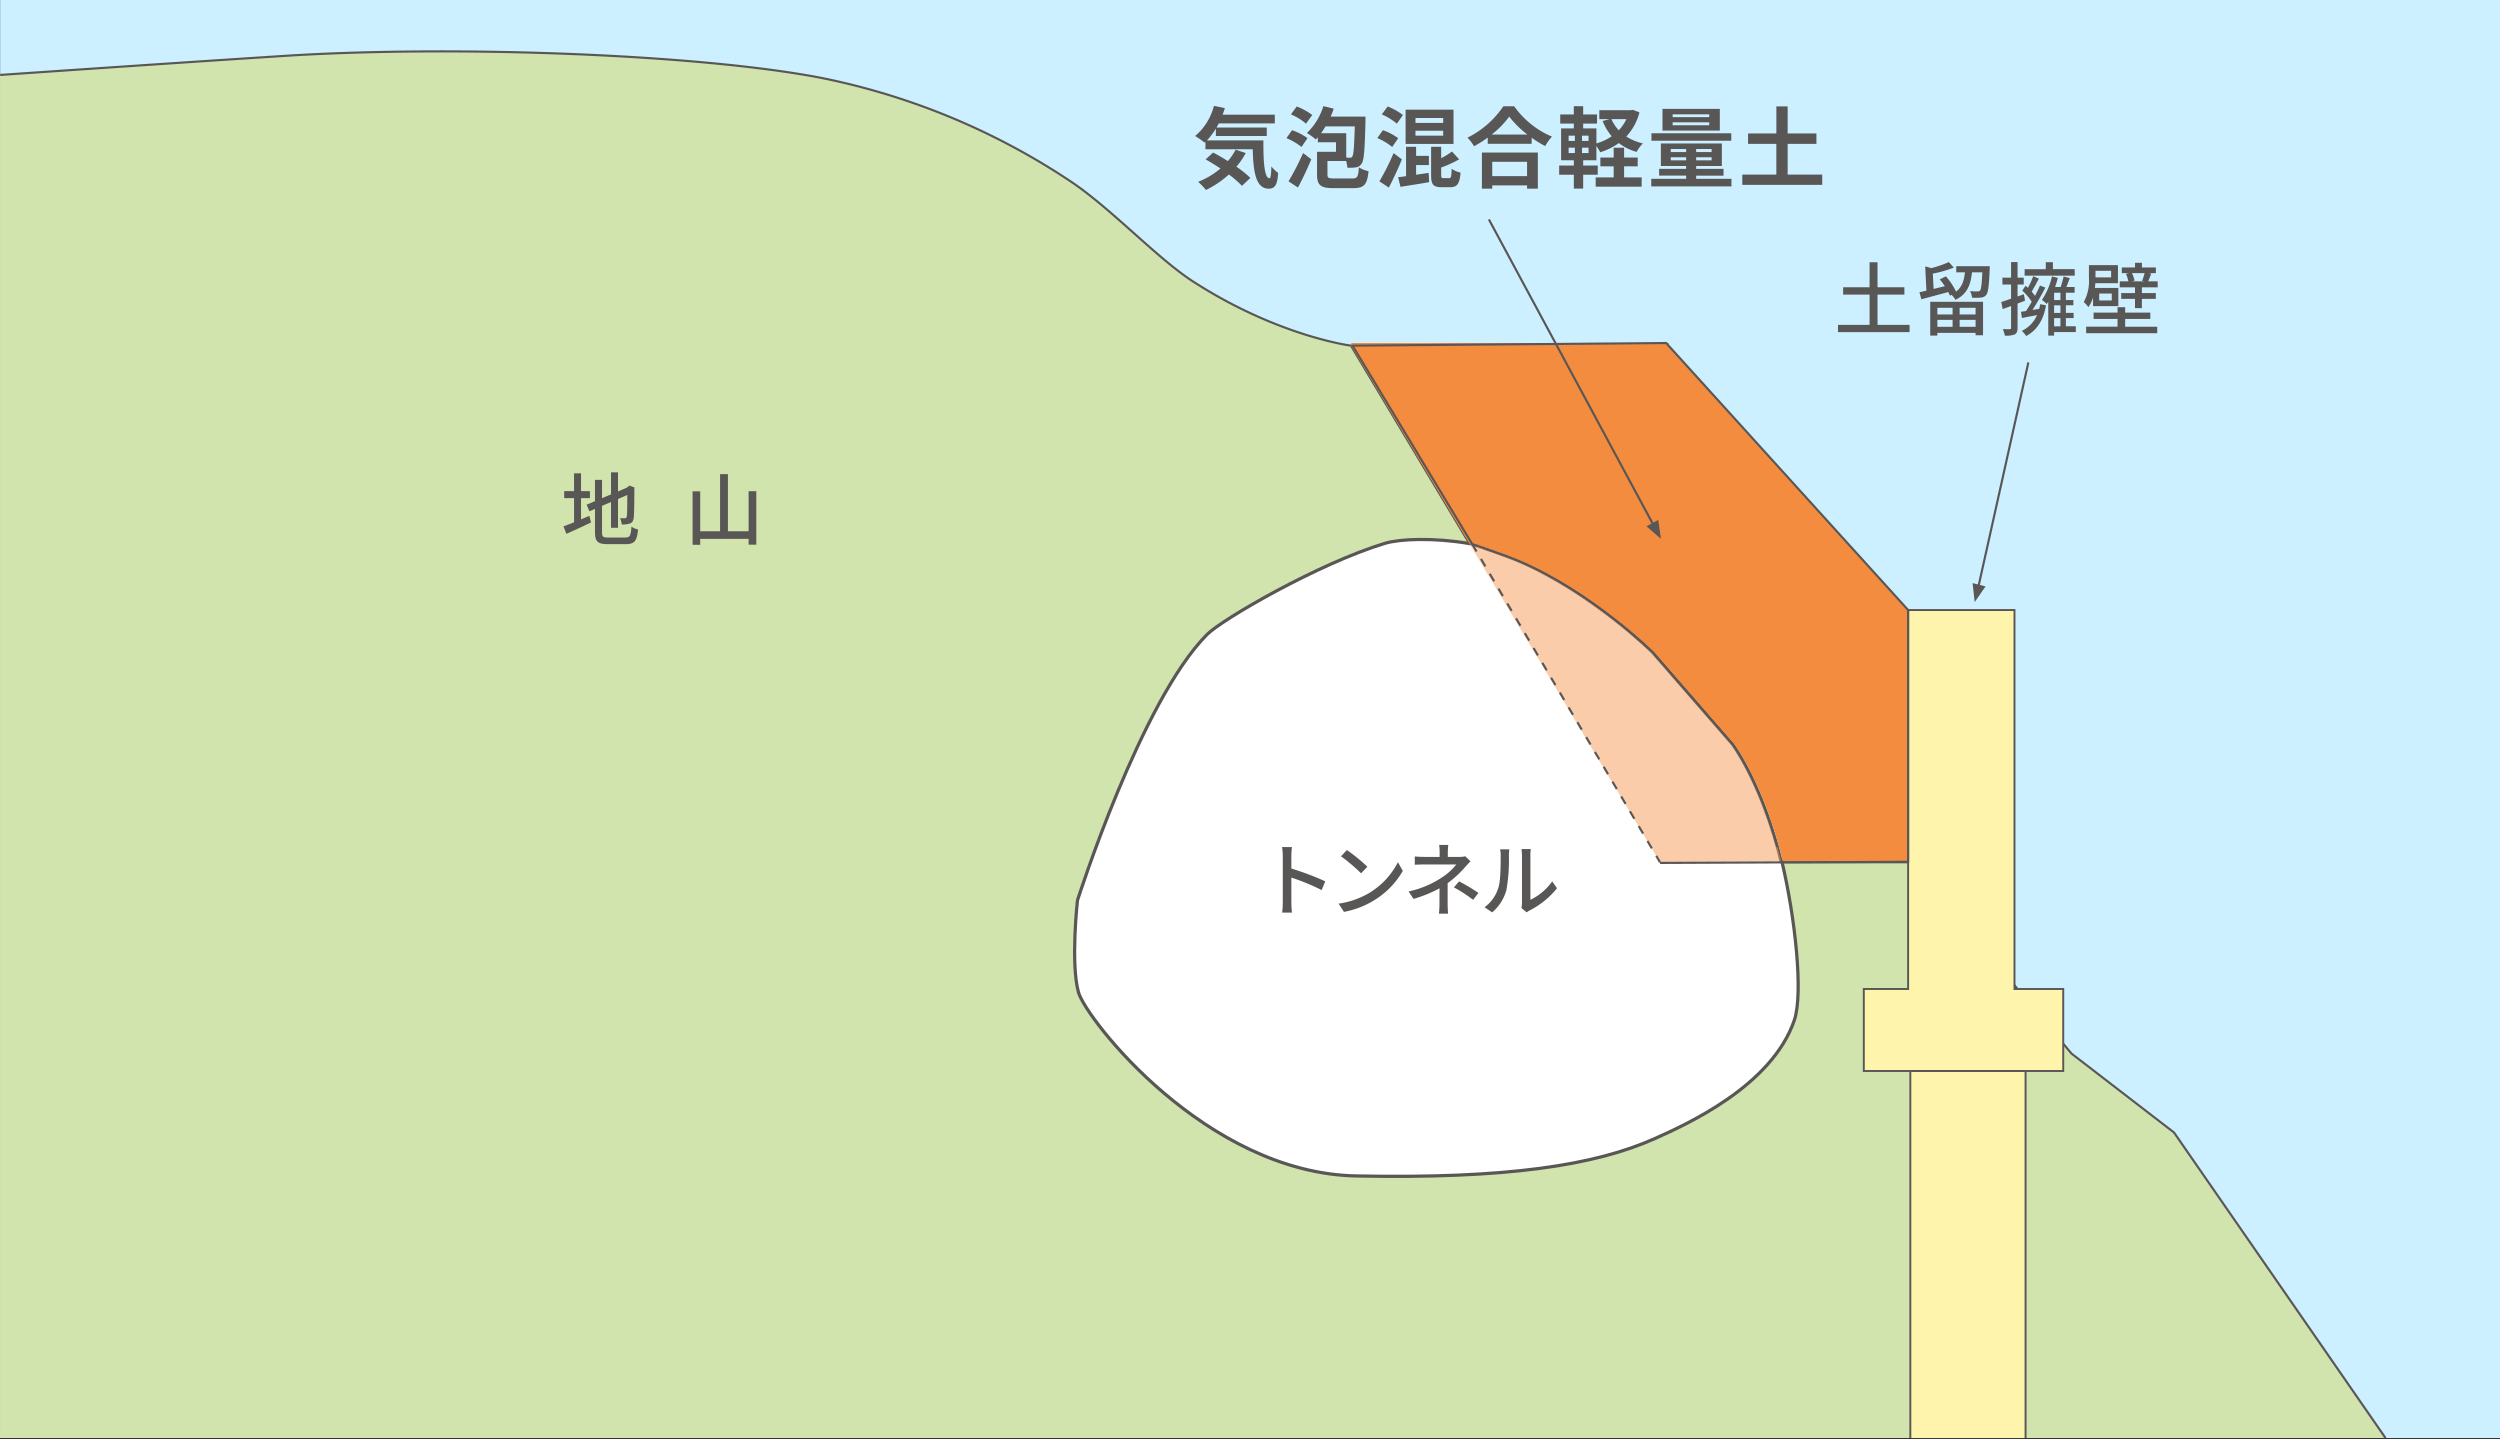 <svg xmlns="http://www.w3.org/2000/svg" xmlns:xlink="http://www.w3.org/1999/xlink" width="580" height="333.886" viewBox="0 0 580 333.886"><rect x="0" y="0" width="580" height="333.886" fill="#333333" stroke="none"/><defs><style>.a,.f,.h,.m,.q{fill:none;}.b{fill:#ccf0ff;}.c{clip-path:url(#a);}.d{clip-path:url(#b);}.e{fill:#d1e4ad;}.f,.h,.m,.q{stroke:#595656;stroke-miterlimit:10;}.f,.q{stroke-width:0.5px;}.g{fill:#fff;}.h{stroke-width:0.75px;}.i{opacity:0.53;}.j{clip-path:url(#d);}.k{fill:#f59f5e;}.l{fill:#fef4ab;}.m{stroke-width:0.451px;}.n{fill:#595656;}.o{fill:#9cadd7;}.p{fill:#f38c3e;}.q{stroke-dasharray:2 2 2 2 2 2;}</style><clipPath id="a"><rect class="a" width="580" height="333.886"/></clipPath><clipPath id="b"><rect class="b" width="579.968" height="333.62"/></clipPath><clipPath id="d"><rect class="a" width="72.491" height="73.931"/></clipPath></defs><g class="c"><g transform="translate(0.032 0.002)"><g class="d"><rect class="b" width="581.621" height="336.501" transform="translate(-1.66 0.008) rotate(-0.285)"/></g></g><g class="c"><path class="e" d="M.017,11.874V328.108H553.426l-49.071-70.881-23.8-18.325-37.045-44.376H385.108L313.4,74.677s-16.952-2.169-36.683-14.919c-8.056-5.207-18.491-16.411-27.793-22.811a161.48,161.48,0,0,0-58.755-24.461c-28.625-5.453-85.35-7.535-124.449-5.018C37.628,9.277.017,11.874.017,11.874" transform="translate(0.015 5.514)"/><path class="f" d="M553.426,328.108l-49.071-70.88-23.8-18.327-37.043-44.374H385.108L313.4,74.677S296.45,72.51,276.72,59.758c-8.054-5.206-18.489-16.411-27.791-22.811a161.512,161.512,0,0,0-58.755-24.461C161.549,7.035,104.822,4.951,65.723,7.468,37.628,9.276.017,11.874.017,11.874" transform="translate(0.015 5.514)"/><path class="g" d="M298.075,141.893v0h-.188c-.277-1.131-.558-2.238-.85-3.284-4.46-15.987-10.422-23.858-10.422-23.858l-18.532-21.31S254.17,79.672,237.277,72.36c-3.319-1.434-11.032-4.026-11.032-4.026-.221-.039-.439-.073-.66-.112-8.279-1.416-16.167-1.092-19.578-.058-15.406,4.67-37.734,17.611-41.244,21.122-15.349,15.349-30.1,61.719-30.1,61.719s-1.622,14.593.231,21.31c1.671,6.054,29.514,41.922,64.4,42.619s55.479-2.439,69.432-8.718c6.977-3.14,27.019-12.048,32.251-27.414,2.128-6.257.192-23.864-2.9-36.91" transform="translate(115.307 57.885)"/><path class="h" d="M298.075,141.893v0h-.188c-.277-1.131-.558-2.238-.85-3.284-4.46-15.987-10.422-23.858-10.422-23.858l-18.532-21.31S254.17,79.672,237.277,72.36c-3.319-1.434-11.032-4.026-11.032-4.026-.221-.039-.439-.073-.66-.112-8.279-1.416-16.167-1.092-19.578-.058-15.406,4.67-37.734,17.611-41.244,21.122-15.349,15.349-30.1,61.719-30.1,61.719s-1.622,14.593.231,21.31c1.671,6.054,29.514,41.922,64.4,42.619s55.479-2.439,69.432-8.718c6.977-3.14,27.019-12.048,32.251-27.414C303.1,172.546,301.167,154.938,298.075,141.893Z" transform="translate(115.307 57.885)"/><g class="i" transform="translate(340.891 126.109)"><g class="j"><path class="k" d="M255.533,141.45c-.275-1.131-.558-2.238-.848-3.284-4.461-15.987-10.424-23.858-10.424-23.858L225.73,93S211.816,79.231,194.923,71.92A50.558,50.558,0,0,0,184.434,68.8l-.543-.9c-.22-.039-.439-.073-.66-.11l44.232,73.931,28.258-.26v0Z" transform="translate(-183.23 -67.784)"/></g></g><path class="l" d="M264.954,218.706V133.552H238.219v85.155" transform="translate(204.977 114.915)"/><path class="m" d="M264.954,218.706V133.552H238.219v85.155" transform="translate(204.977 114.915)"/><path class="n" d="M164.875,21.222c-.041,4.912.225,8.779,1.412,8.779.307-.019.389-1.085.43-2.74a9.761,9.761,0,0,0,1.576,1.513c-.184,2.56-.614,3.645-2.19,3.645-2.988,0-3.581-3.909-3.7-9.15H151.427v-1.7l-.184.164a20.051,20.051,0,0,0-2.21-1.535,13.459,13.459,0,0,0,4.359-7l2.539.532c-.164.513-.329,1.023-.513,1.516h12.1v2.026h-13c-.164.326-.348.655-.532.962h11.667V20.2H153.844V18.48a16.39,16.39,0,0,1-2.069,2.742Zm-4.093,2.926a18.445,18.445,0,0,1-2.171,3.172,23.447,23.447,0,0,1,3.233,2.6L159.9,31.763a23.187,23.187,0,0,0-3.029-2.64,22.8,22.8,0,0,1-5.321,3.6,15.878,15.878,0,0,0-1.821-1.9,18.156,18.156,0,0,0,5.178-3.09c-1.167-.778-2.353-1.5-3.438-2.11l1.74-1.594c1.064.551,2.253,1.247,3.42,1.983a13.325,13.325,0,0,0,1.8-2.64Z" transform="translate(128.236 11.356)"/><path class="n" d="M163.919,22.709a14.553,14.553,0,0,0-3.5-2.048l1.31-1.84a14.11,14.11,0,0,1,3.583,1.84Zm-3.008,7.983a64.48,64.48,0,0,0,3.377-6.571l1.9,1.453c-.923,2.192-2.026,4.564-3.092,6.547Zm4.05-13.386a13.274,13.274,0,0,0-3.5-2.151l1.351-1.844a15.129,15.129,0,0,1,3.6,1.985Zm10.727,12.711c1.206,0,1.392-.37,1.535-2.58a7.239,7.239,0,0,0,2.251.9c-.327,3.153-1.044,3.931-3.622,3.931H171.37c-2.949,0-3.849-.655-3.849-3.111V23.835h4.4v-2.21h-4.218V20.458c-.164.182-.307.344-.471.51a14.441,14.441,0,0,0-2.067-1.492,14.617,14.617,0,0,0,3.827-6.244l2.4.593c-.206.614-.452,1.248-.716,1.844h8.082v1.02c-.162,6.553-.326,9.049-.858,9.827a1.877,1.877,0,0,1-1.289.921,10.267,10.267,0,0,1-2.047.082,9.978,9.978,0,0,0-.288-1.555h-4.339v3.152c0,.778.246.9,1.637.9Zm-1.392-10.5v5.65a7.293,7.293,0,0,0,.86.041.6.6,0,0,0,.573-.327c.266-.45.407-2.108.551-6.939h-6.794c-.327.553-.675,1.083-1.023,1.576Z" transform="translate(138.032 11.386)"/><path class="n" d="M175.208,22.67a14.837,14.837,0,0,0-3.46-2.067l1.31-1.821a13.382,13.382,0,0,1,3.542,1.862Zm2.253,2.886c-.9,2.192-1.987,4.543-3.031,6.53l-2.19-1.433a57.24,57.24,0,0,0,3.295-6.549Zm-1.168-8.288a14.2,14.2,0,0,0-3.5-2.149l1.371-1.844a15.253,15.253,0,0,1,3.54,1.987Zm4.461,11.851c.943-.143,1.946-.287,2.908-.43l.123,2.149c-2.292.409-4.77.778-6.653,1.085l-.553-2.231c.553-.063,1.167-.143,1.842-.246V22.629h2.333v2.11h2.969v2.126h-2.969Zm8.679-7.144H178.319V14.014h11.114Zm-2.394-6.017h-6.428V17.1h6.428Zm0,2.947h-6.428v1.146h6.428ZM188.431,29.9c.43,0,.512-.327.573-2.169a6.066,6.066,0,0,0,2.067.9c-.225,2.642-.819,3.379-2.415,3.379h-1.944c-2.028,0-2.476-.655-2.476-2.845v-6.53h2.333v2.642a16.306,16.306,0,0,0,2.5-1.555l1.678,1.82a27.409,27.409,0,0,1-4.175,1.905v1.7c0,.653.082.757.553.757Z" transform="translate(147.781 11.423)"/><path class="n" d="M193.838,13.254a20.575,20.575,0,0,0,8.761,7.04,12.057,12.057,0,0,0-1.578,2.19,24.444,24.444,0,0,1-3.129-1.944v1.412H187.7V20.519a28.514,28.514,0,0,1-3.172,2.006,9.87,9.87,0,0,0-1.535-1.985,21.658,21.658,0,0,0,8.331-7.286Zm-7.49,10.726h12.975V32.37h-2.495v-.757h-8.086v.757h-2.394ZM196.889,19.8a22.5,22.5,0,0,1-4.2-4.156A21.015,21.015,0,0,1,188.62,19.8Zm-8.147,9.659h8.086V26.128h-8.086Z" transform="translate(157.454 11.404)"/><path class="n" d="M213.055,14.676a13.015,13.015,0,0,1-3.049,5.609,12.235,12.235,0,0,0,3.849,1.594,8.431,8.431,0,0,0-1.455,1.965,11.942,11.942,0,0,1-4.134-2.048,15.1,15.1,0,0,1-4.318,2.132,10.712,10.712,0,0,0-.88-1.455V25.79H200v1.226h3.379v2.132H200v3.211h-2.169V29.148h-3.4V27.016h3.4V25.79H194.88V18.4h2.947V17.276h-3.152v-2.11h3.152V13.243H200v1.924h3.213v2.11H200V18.4h3.072v3.479a12.2,12.2,0,0,0,3.54-1.656,13.47,13.47,0,0,1-2.11-3.544l1.619-.43h-2.376V14.164h7.349l.409-.082ZM196.62,21.306h1.453V20.08H196.62Zm0,2.806h1.453v-1.25H196.62Zm4.625-4.032H199.73v1.226h1.514Zm0,2.781H199.73v1.25h1.514Zm8.249,6.9h4.073v2.149H202.9V29.762h4.177V27.2h-3.09V25.155h3.09V22.882h2.415v2.273h3.152V27.2h-3.152Zm-2.947-13.512a9.827,9.827,0,0,0,1.7,2.582,9.816,9.816,0,0,0,1.78-2.582Z" transform="translate(167.298 11.395)"/><path class="n" d="M224.52,29.8v1.76H205.914V29.8H214v-.737h-6.264V27.492H214v-.657h-5.855V21.6H222.29v5.239h-5.957v.657h6.346v1.576h-6.346V29.8Zm-.043-8.822H205.955v-1.74h18.523Zm-2.659-2.353h-13.3V13.572h13.3ZM210.439,23.6H214v-.716h-3.561ZM214,24.809h-3.561v.716H214Zm5.362-9.966h-8.493V15.5h8.493Zm0,1.862h-8.493v.675h8.493Zm.553,6.18h-3.583V23.6h3.583Zm0,1.924h-3.583v.716h3.583Z" transform="translate(177.179 11.678)"/><path class="n" d="M235.809,29.086V31.48H217.266V29.086h7.9V21.964H218.6V19.547h6.569V13.265h2.621v6.283h6.672v2.417h-6.672v7.122Z" transform="translate(186.947 11.414)"/><path class="n" d="M245.806,47.225v1.693H229.2V47.225h7.326V40.2h-6.136V38.5h6.136V32.7h1.842v5.8H244.6V40.2H238.37v7.027Z" transform="translate(197.217 28.14)"/><path class="n" d="M255.677,33.631s-.019.447-.019.69c-.167,3.94-.352,5.446-.817,6a1.677,1.677,0,0,1-1.191.593,14.181,14.181,0,0,1-2.1.02,3.611,3.611,0,0,0-.463-1.524c.761.073,1.449.073,1.749.073a.664.664,0,0,0,.575-.186c.26-.316.409-1.412.54-4.238h-2.4c-.316,2.882-1.1,5.094-3.847,6.378a4,4,0,0,0-.913-1.153l-.37.186a7.945,7.945,0,0,0-.372-.837c-2.212.6-4.5,1.209-6.247,1.674l-.446-1.635c.484-.093,1.023-.225,1.619-.355l-.281-5.632,1.434.389a25.563,25.563,0,0,0,4.052-1.393l1.153,1.282a27.973,27.973,0,0,1-4.872,1.393l.186,3.553,2.6-.631a15.207,15.207,0,0,0-1.17-1.581l1.412-.709a15.094,15.094,0,0,1,2.363,3.533c1.414-1.059,1.859-2.584,2.063-4.461H247.9V33.631Zm-13.816,8.257h12.255v7.773h-1.73V49.1h-8.869v.633h-1.656Zm1.656,2.938h3.533V43.281h-3.533Zm3.533,1.265h-3.533v1.6h3.533Zm5.336-2.809h-3.7v1.544h3.7Zm0,2.809h-3.7v1.6h3.7Z" transform="translate(205.951 28.123)"/><path class="n" d="M253.346,42.3v5.615c0,.819-.169,1.265-.653,1.542a5.16,5.16,0,0,1-2.305.281,7.316,7.316,0,0,0-.465-1.507c.707.019,1.414.019,1.6.019.221,0,.316-.074.316-.335V42.874c-.688.259-1.34.5-1.935.705l-.352-1.635c.631-.2,1.431-.465,2.286-.763V37.89H249.83v-1.6h2.009V32.684h1.507V36.29h1.431v1.6h-1.431v2.772l1.468-.521.259,1.505Zm5.02,1.228a10.276,10.276,0,0,0,.223-1.079l1.358.259c-.577,3.33-2.028,5.747-4.593,7.124a6.854,6.854,0,0,0-1.023-1.191,7.217,7.217,0,0,0,3.533-3.663l-3.5.67-.223-1.433c.335-.054.726-.112,1.153-.167.428-.633.891-1.377,1.338-2.156a11.8,11.8,0,0,0-2.193-2.586l.763-1.133c.184.149.352.316.539.484a16.243,16.243,0,0,0,1.226-2.7l1.321.54c-.521,1.021-1.154,2.192-1.674,3.049a11.186,11.186,0,0,1,.781.984c.446-.854.837-1.674,1.153-2.415l1.245.482a59.886,59.886,0,0,1-2.993,5.189Zm8.238-7.7H254.982v-1.5h4.908V32.7h1.656v1.62H266.6Zm.259,13.092h-5.04v.819h-1.356V41.867c-.112.188-.242.374-.354.541A9.567,9.567,0,0,0,259,41.46a16.129,16.129,0,0,0,2.324-5.447l1.375.333c-.186.707-.409,1.433-.651,2.121h1.3c.259-.8.538-1.747.687-2.454l1.431.391c-.259.668-.538,1.414-.8,2.063h1.914v1.319h-2.026V41.5H266.3V42.7h-1.747v1.769h1.8v1.206h-1.8v1.9h2.305Zm-3.57-9.131h-1.47V41.5h1.47Zm0,2.919h-1.47v1.767h1.47Zm-1.47,4.873h1.47v-1.9h-1.47Z" transform="translate(214.729 28.123)"/><path class="n" d="M262,40.789a7.533,7.533,0,0,1-1.079,2.266,5.891,5.891,0,0,0-1.079-1.17,10.107,10.107,0,0,0,1.209-5.522V33.314h6.731V37.5H262.54c-.02.353-.058.727-.095,1.1h5.431v4.221H262Zm7.455,6.806h7.436V49.1H260.4V47.594h7.287v-1.8h-5.559V44.32h5.559V43.075h1.767V44.32h5.838v1.47h-5.838Zm-6.88-11.436H266.2V34.633h-3.626Zm3.775,3.736h-2.919v1.619h2.919ZM277,37.07v1.393h-3.663v1.321h3.235V41.14h-3.235v2.14h-1.6V41.14h-3.2V39.784h3.2V38.463h-3.535V37.07H270.2a9.458,9.458,0,0,0-.558-1.749l.763-.149h-1.73V33.851h3.07V32.774h1.6v1.077h3.235v1.321h-1.71l.649.112c-.259.651-.5,1.284-.724,1.786Zm-5.968-1.9a7.414,7.414,0,0,1,.612,1.747l-.668.151h3.031l-.633-.112a13.4,13.4,0,0,0,.6-1.786Z" transform="translate(223.582 28.2)"/><path class="n" d="M74.34,69.818c.633-.279,1.3-.558,1.933-.817l.391,1.524c-1.952.949-4.071,1.914-5.726,2.64l-.67-1.73c.67-.242,1.524-.575,2.454-.947v-5.6H70.434V63.255h2.286V59.126H74.34v4.128H76.4v1.637H74.34Zm10.339,4.2c1.023,0,1.207-.484,1.356-2.512a4.578,4.578,0,0,0,1.526.651c-.242,2.567-.761,3.4-2.789,3.4H80.513c-2.286,0-2.938-.575-2.938-2.807V67.383l-1.284.556L75.642,66.4l1.933-.819V60.65h1.637v4.242l2.082-.874V58.9h1.619v4.426l2.026-.856.333-.26.3-.242,1.209.465-.074.3c0,3.475-.037,6-.147,6.729-.095.781-.411,1.189-.988,1.34a5.71,5.71,0,0,1-1.782.2,5.477,5.477,0,0,0-.391-1.47c.391.02.891.02,1.077.02.242,0,.407-.074.482-.465.074-.355.113-2.084.113-4.928l-2.156.928v6.677H81.294V65.783l-2.082.893v6.1c0,1.042.2,1.246,1.4,1.246Z" transform="translate(60.461 50.683)"/><path class="n" d="M101.148,63.084v12.4H99.364v-1.34H88.132v1.377H86.366v-12.4h1.766v9.259h4.612V59.123h1.821V72.383h4.8v-9.3Z" transform="translate(74.314 50.873)"/><line class="o" x1="11.892" y2="53.369" transform="translate(458.692 84.081)"/><line class="f" x1="11.892" y2="53.369" transform="translate(458.692 84.081)"/><path class="n" d="M246.471,77.119l2.521-3.645-3.008-.761Z" transform="translate(211.657 62.567)"/><path class="p" d="M241.429,42.775l-72.768.607,27.765,46.033c.18.033.361.061.543.1l.5.822a50.357,50.357,0,0,1,10.4,3.107c16.895,7.31,30.807,21.079,30.807,21.079l18.532,21.31s5.963,7.87,10.422,23.858c.292,1.044.573,2.151.85,3.282h29.075V104.723Z" transform="translate(145.125 36.806)"/><line class="g" x2="43.572" y2="73.819" transform="translate(341.551 126.22)"/><line class="q" x2="43.572" y2="73.819" transform="translate(341.551 126.22)"/><path class="n" d="M169.059,115.613a49.633,49.633,0,0,0-7.029-2.9v5.745a21.792,21.792,0,0,0,.149,2.381h-2.287a19.486,19.486,0,0,0,.147-2.381V107.71a13.455,13.455,0,0,0-.166-2.082h2.286c-.056.614-.13,1.431-.13,2.082v2.9a64.265,64.265,0,0,1,7.866,2.973Z" transform="translate(137.564 90.888)"/><path class="n" d="M174.233,115.834a17.727,17.727,0,0,0,6.454-7.01l1.133,2.028a19.184,19.184,0,0,1-6.526,6.731,20.47,20.47,0,0,1-7.122,2.77l-1.246-1.914a19.342,19.342,0,0,0,7.308-2.6m-.633-5.95-1.468,1.507a42.07,42.07,0,0,0-4.649-3.944L168.839,106a37.639,37.639,0,0,1,4.761,3.886" transform="translate(143.631 91.206)"/><path class="n" d="M184.71,119.111c0,.687.058,1.617.095,2.192h-2.121a19.323,19.323,0,0,0,.13-2.192c0-1.007,0-2.493.02-3.684a30.347,30.347,0,0,1-6.045,2.454l-1.135-1.728a22.6,22.6,0,0,0,7.568-3.144,13.943,13.943,0,0,0,3.5-3.122H179.43c-.67,0-1.766.037-2.342.074v-1.933c.633.073,1.673.11,2.305.11h3.459v-1.1a11.271,11.271,0,0,0-.112-1.673h2.119a15.286,15.286,0,0,0-.11,1.673v1.1h2.714a4.706,4.706,0,0,0,1.321-.149l1.226,1.172c-.391.409-.874.912-1.207,1.3a24.942,24.942,0,0,1-4.093,3.775Zm2.66-5.3a44.905,44.905,0,0,1,4.48,2.677l-1.226,1.619a32.087,32.087,0,0,0-4.461-2.9Z" transform="translate(151.143 90.664)"/><path class="n" d="M185.125,119.377a8.729,8.729,0,0,0,3.2-4.517c.54-1.656.54-5.282.54-7.419a5.693,5.693,0,0,0-.149-1.505h2.158a13.219,13.219,0,0,0-.095,1.487,40.877,40.877,0,0,1-.575,7.94,10.452,10.452,0,0,1-3.31,5.206Zm8.554.167a5.35,5.35,0,0,0,.13-1.17V107.366a13.686,13.686,0,0,0-.112-1.488h2.156a11.236,11.236,0,0,0-.093,1.488v10.281a13.039,13.039,0,0,0,5.059-4.275l1.114,1.6a19.5,19.5,0,0,1-6.322,5.135,3.944,3.944,0,0,0-.707.463Z" transform="translate(159.291 91.103)"/><path class="p" d="M168.83,43.1l-.367,0,27.471,45.916v0c.221.037.441.071.66.112Z" transform="translate(144.955 37.086)"/><path class="p" d="M222.419,107.38h0" transform="translate(191.188 92.396)"/><path class="p" d="M168.464,42.775l.367.607,72.768-.607Z" transform="translate(144.956 36.806)"/><path class="p" d="M207.774,42.775,263.9,104.723V162.97h1.86V106.583Z" transform="translate(178.78 36.806)"/><path class="l" d="M267.376,163.988V76.072H242.7v87.916H232.417v19.023h46.271V163.988Z" transform="translate(199.984 65.457)"/><path class="m" d="M267.376,163.988V76.072H242.7v87.916H232.417v19.023h46.271V163.988Z" transform="translate(199.984 65.457)"/><path class="f" d="M240,163.392l57.559-.264V104.723L241.429,42.775l-72.768.607,27.765,46.033" transform="translate(145.125 36.806)"/><line class="o" x2="38.807" y2="72.074" transform="translate(345.423 50.91)"/><line class="f" x2="38.807" y2="72.074" transform="translate(345.423 50.91)"/><path class="n" d="M208.665,69.222l-.621-4.389-2.726,1.483Z" transform="translate(176.667 55.786)"/><path class="f" d="M254.378,138.117c-4.459-15.989-10.424-23.858-10.424-23.858l-18.53-21.31S211.511,79.182,194.617,71.87c-3.317-1.436-11.031-4.026-11.031-4.026" transform="translate(157.967 58.377)"/></g></g></svg>